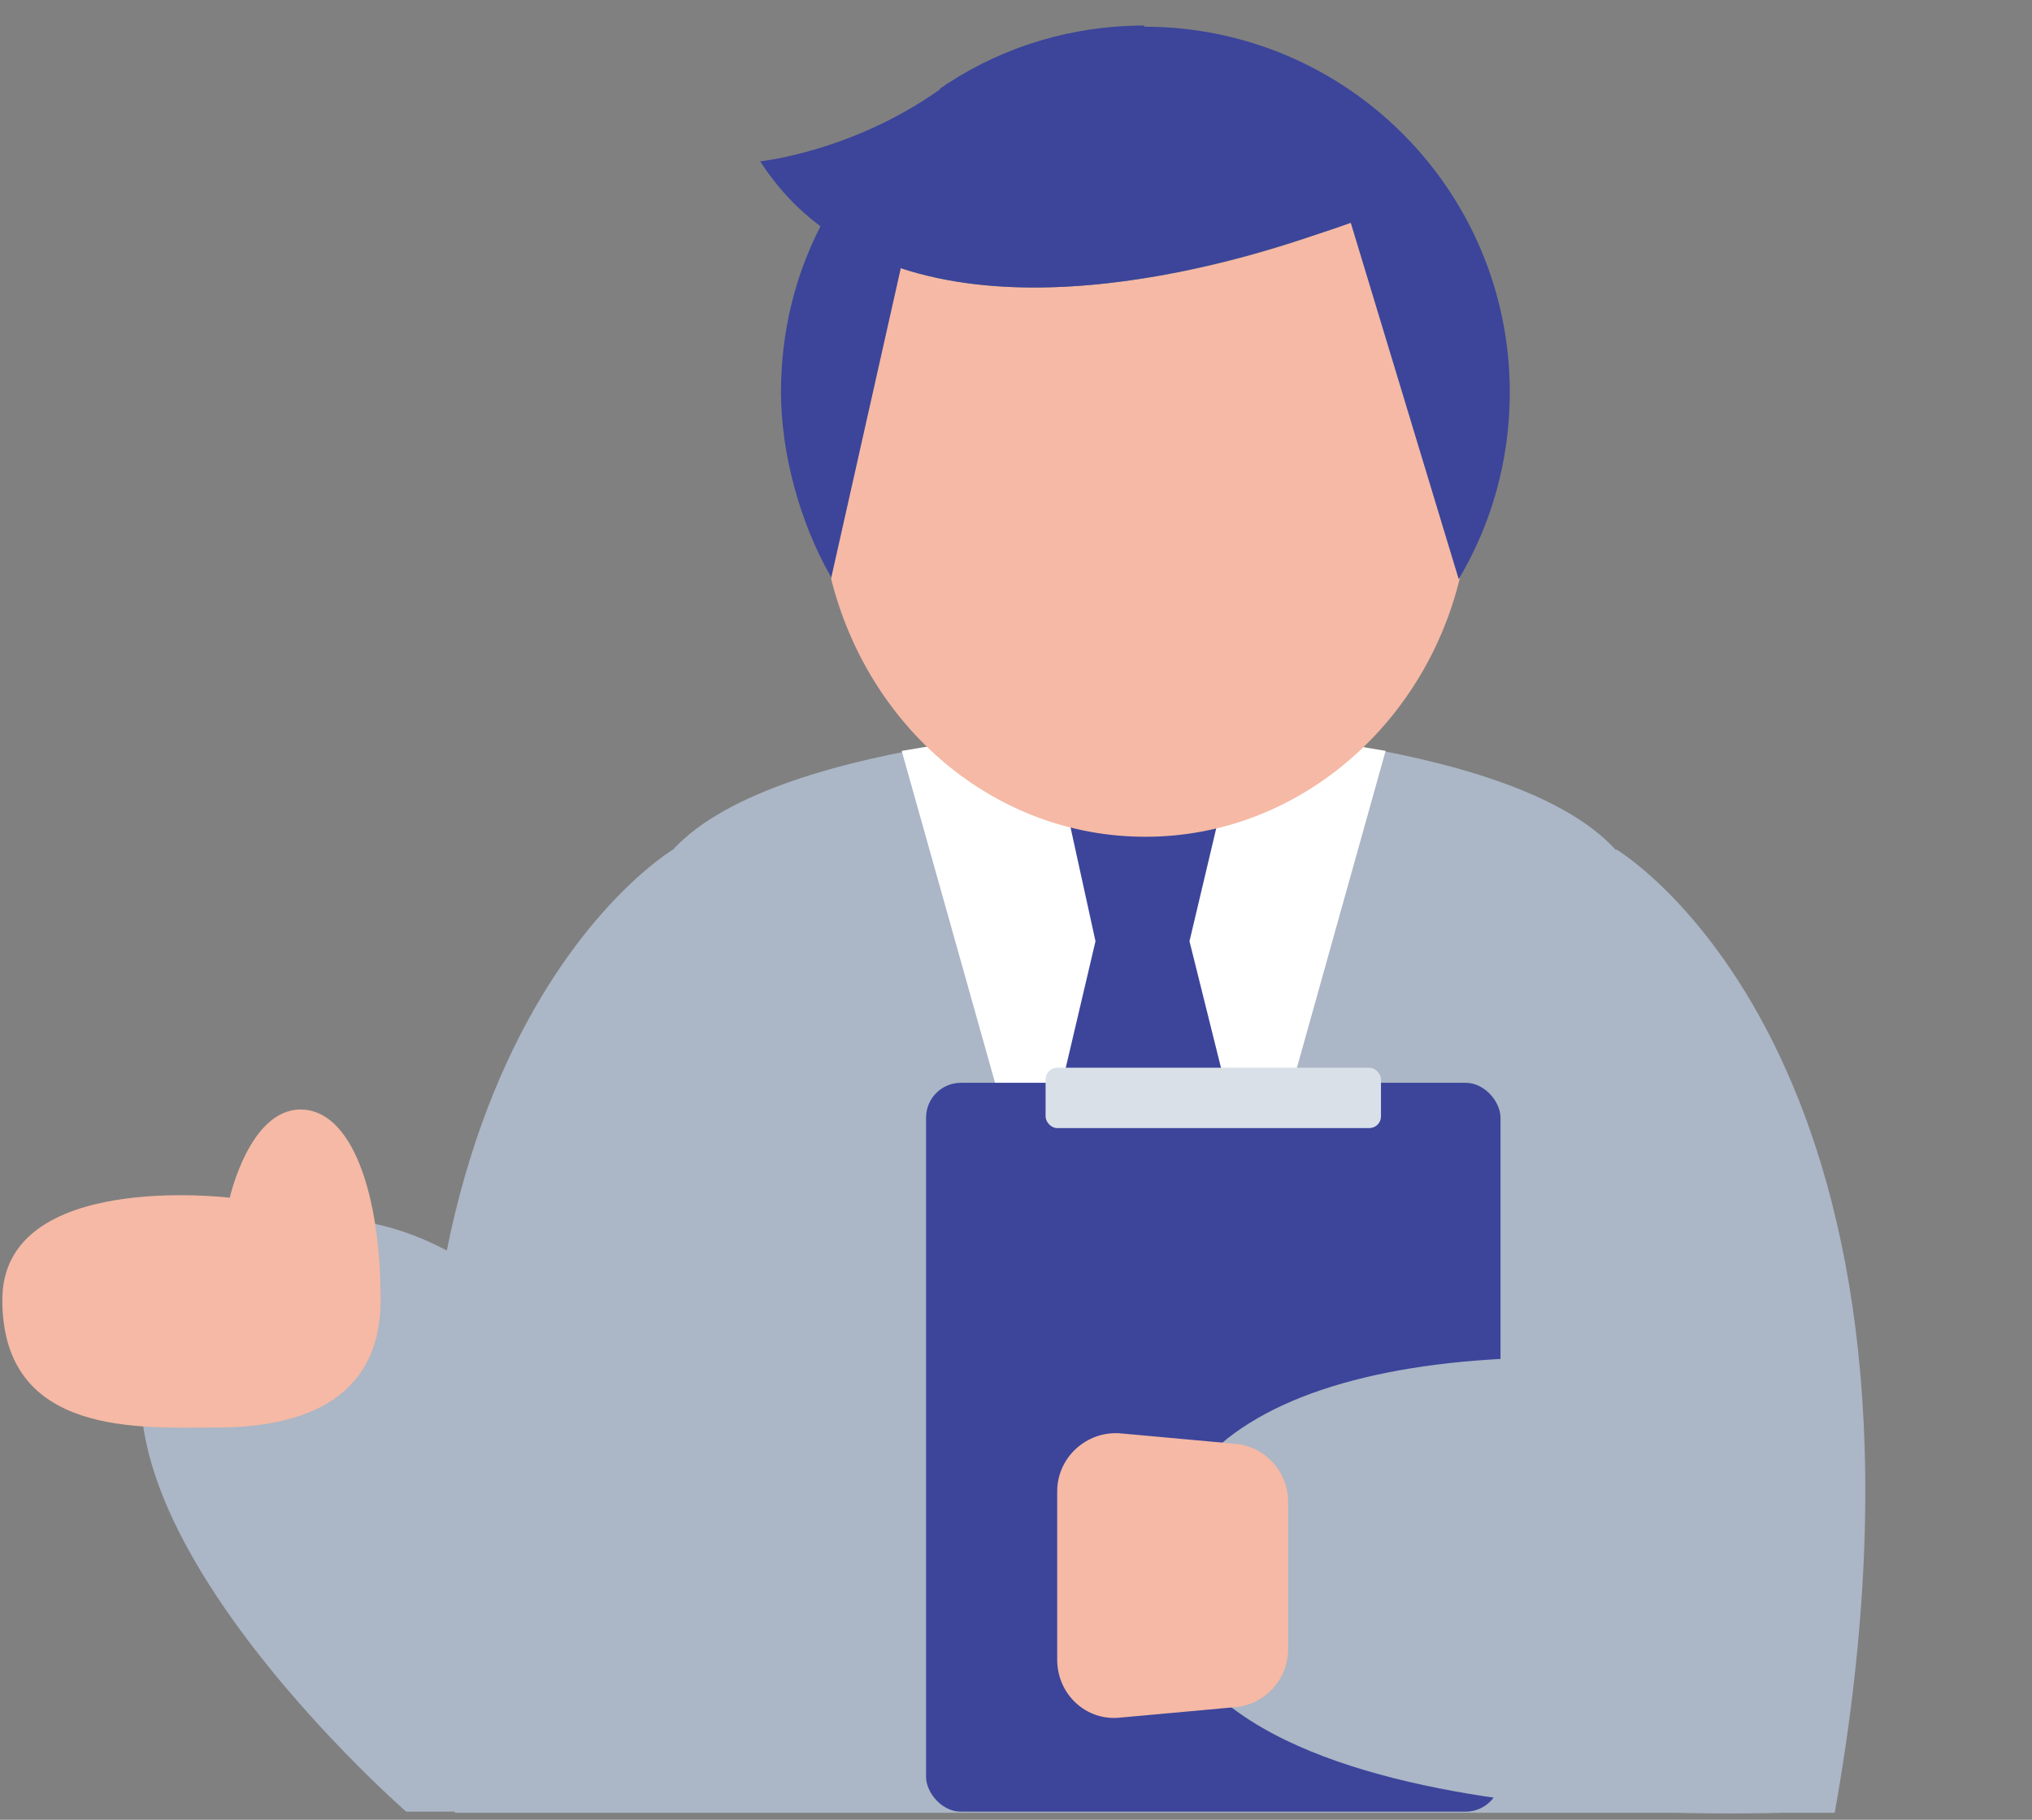 <?xml version="1.0" encoding="UTF-8"?>
<svg id="_レイヤー_1" xmlns="http://www.w3.org/2000/svg" width="175.1" height="156.8" version="1.1" viewBox="0 0 175.1 156.8">
  <rect x="0" y="0" width="175.1" height="156.8" fill="#808080" stroke="none"/>
  <!-- Generator: Adobe Illustrator 29.2.1, SVG Export Plug-In . SVG Version: 2.1.0 Build 116)  -->
  <defs>
    <style>
      .st0 {
        fill: #fff;
      }

      .st1 {
        fill: #d9e0e8;
      }

      .st2 {
        fill: #f5b9a5;
      }

      .st3 {
        fill: #3c459a;
      }

      .st4 {
        fill: #abb6c6;
      }
    </style>
  </defs>
  <path class="st4" d="M139.2,73.2h0c-9.2-10.1-40.6-10.7-40.6-10.7,0,0-31.4.7-40.6,10.7,0,0-30.4,18-18.8,83h118.9c11.4-63.9-17.8-82.4-18.8-83Z"/>
  <path class="st4" d="M17.2,109.3c5.7-4.9,20-10.9,39.5,15.8l-1.2,31h-20.5S-.8,124.9,17.2,109.3Z"/>
  <polygon class="st0" points="98.6 139 119.4 64.7 98.6 61.2 77.7 64.7 98.6 139"/>
  <polygon class="st3" points="102.5 81.1 105.2 69.7 91.9 69.7 94.4 81.1 88.9 104.5 98.6 139 108.3 104.4 102.5 81.1"/>
  <g>
    <rect class="st3" x="79.8" y="93.4" width="49.5" height="62.8" rx="3" ry="3" transform="translate(209.1 249.5) rotate(-180)"/>
    <rect class="st1" x="90.1" y="91.9" width="28.9" height="5.2" rx="1" ry="1" transform="translate(209.1 189.1) rotate(-180)"/>
  </g>
  <path class="st4" d="M100,135.5c0-16,23.2-21.9,55.8-16.7v37.3s-55.8,3.3-55.8-20.5Z"/>
  <path class="st2" d="M91.1,142.9v-14.4c0-2.9,2.5-5.2,5.4-5l9.9.9c2.6.2,4.6,2.4,4.6,5v12.7c0,2.6-2,4.8-4.6,5l-9.9.9c-2.9.3-5.4-2-5.4-5Z"/>
  <path class="st2" d="M.2,112c0-11.2,19.6-8.8,19.6-8.8,0,0,1.7-7.6,6.1-7.6s6.9,7.2,6.9,16.4-7.7,11-14.1,11S.2,123.9.2,112Z"/>
  <path class="st3" d="M71.4,49.6c0,.2,0,.3,0,.3h0c0-.1,0-.2,0-.3,0,0,0,0,0,0Z"/>
  <path class="st3" d="M125.7,49.8s0,0,0,0c0,0,0,0,0,0h0s0,0,0,0Z"/>
  <polygon class="st3" points="125.7 49.8 125.7 49.8 125.7 49.8 125.7 49.8"/>
  <path class="st3" d="M71.4,49.6c0,0,0,.2,0,.3h0c0-.2,0-.2,0-.3Z"/>
  <g>
    <polygon class="st3" points="116.4 19.1 116.4 19.1 116.4 19.1 116.4 19.1"/>
    <path class="st2" d="M125.7,49.8l-9.3-30.7s0,0,0,0c0,0-22.4,9.4-38.8,4l-6,26.7h0c3.2,12.9,14.1,22.3,27.1,22.3s24-9.5,27.1-22.3h0Z"/>
    <polygon class="st3" points="116.4 19.1 116.4 19.1 116.4 19.1 116.4 19.1"/>
    <path class="st3" d="M77.6,22.7v.4c16.3,5.4,38.7-4,38.7-4h0s-25.2,9.4-38.7,3.6Z"/>
    <path class="st3" d="M98.6,2.2c-6.2,0-12,1.8-16.8,4.9-.2.1-.4.3-.6.4,0,0-.2.1-.2.2,0,0,0,0,0,0-7.6,5.4-15.5,6.2-15.5,6.2,1.5,2.3,3.2,4.1,5.2,5.6-2.2,4.3-3.4,9.1-3.4,14.3s1.6,11.2,4.3,15.9c0,0,0,0,0,0,0,0,0,.1,0,.2l6-26.7v-.4c13.6,5.8,38.8-3.6,38.8-3.6h0s9.3,30.7,9.3,30.7c0,0,0,0,0,0,0,0,0,0,0,0,2.8-4.7,4.4-10.2,4.4-16.1,0-17.4-14.1-31.5-31.5-31.5Z"/>
  </g>
</svg>